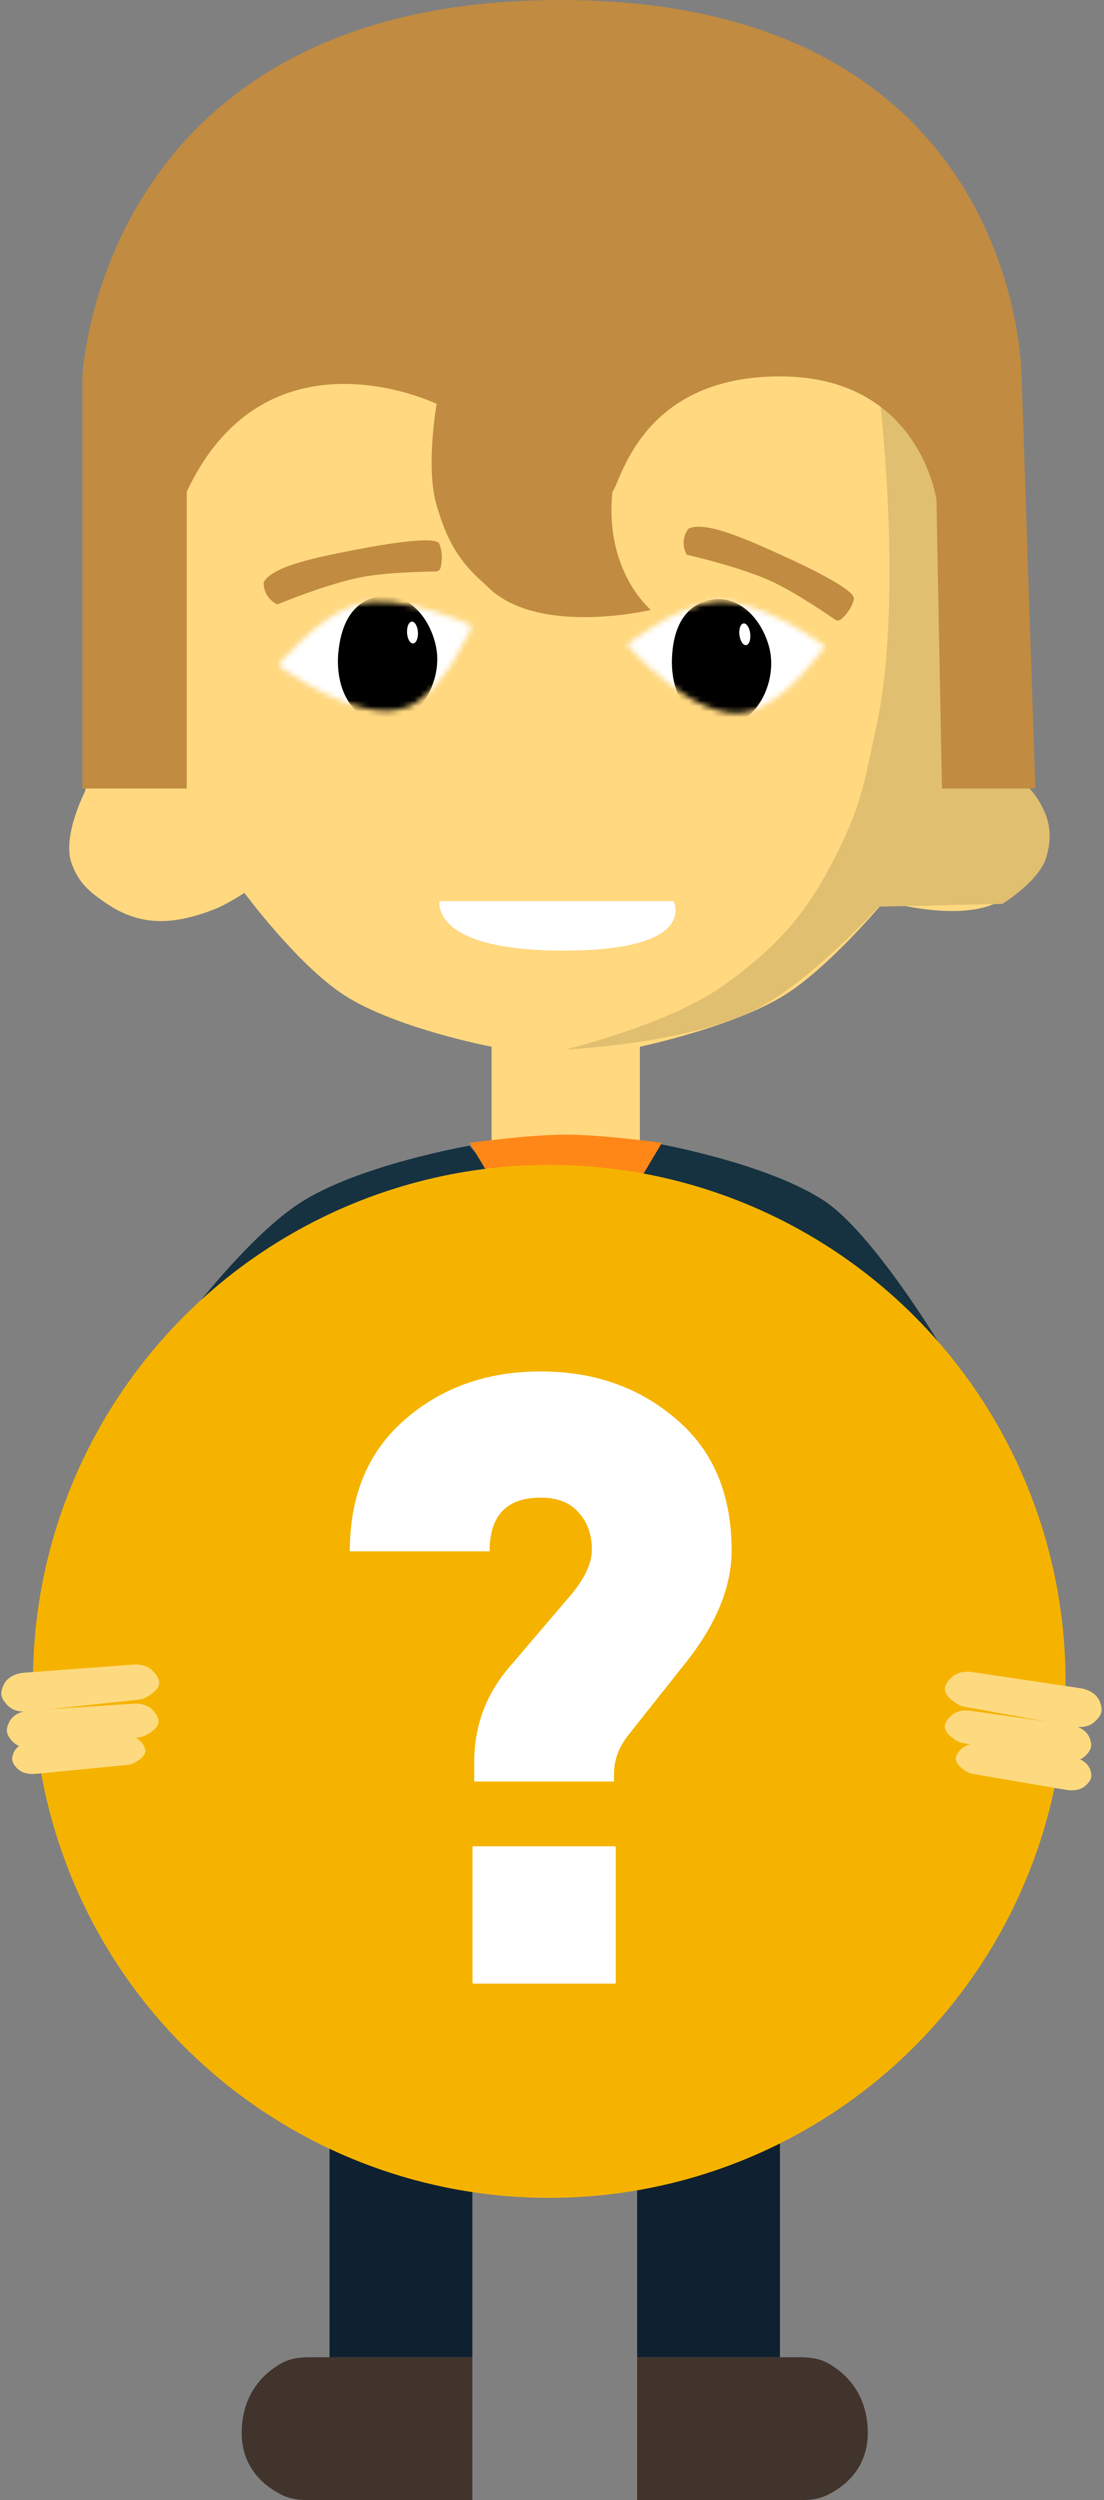 <svg width="201" height="455" viewBox="0 0 201 455" fill="none" xmlns="http://www.w3.org/2000/svg">
<rect x="0" y="0" width="201" height="455" fill="#808080" stroke="none"/>
<path d="M56.428 429H86V455H56.184C54.587 455 52.981 454.838 51.537 454.157C48.549 452.747 43.677 449.315 44.017 442C44.342 435.004 48.569 431.559 51.353 430.039C52.896 429.197 54.671 429 56.428 429Z" fill="#41342C"/>
<path d="M60 429V387H86V429H60Z" fill="#0F2030"/>
<path d="M145.571 429H116V455H145.816C147.413 455 149.019 454.838 150.463 454.157C153.451 452.747 158.323 449.315 157.983 442C157.658 435.004 153.431 431.559 150.647 430.039C149.104 429.197 147.329 429 145.571 429Z" fill="#41342C"/>
<path d="M142 429V387H116V429H142Z" fill="#0F2030"/>
<path d="M54.5 219C65.199 212.007 85.5 208.5 85.5 208.5L96.5 222L91.5 229C80.333 237 57.7 253.1 56.5 253.5C55.3 253.9 42 243.333 35.5 238C35.5 238 45.717 224.741 54.5 219Z" fill="#163241"/>
<path d="M150 218.5C139.301 211.507 119 208 119 208L108 221.5L113 228.5C124.167 236.5 146.8 252.6 148 253C149.2 253.4 164.5 249.833 171 244.5C171 244.5 158.783 224.241 150 218.5Z" fill="#163241"/>
<path d="M12.999 157C11.317 152.111 15.499 144 15.499 144L22.5 105L40.499 66.5L102.999 46.5L170.999 64.5L184.999 140.5C184.999 140.5 192.099 149.159 190.499 155C189.222 159.663 186.2 161.607 181.999 164C174.874 168.06 160.999 164 160.999 164C160.999 164 151.171 175.832 142.999 181C133.708 186.876 116.499 190.5 116.499 190.5V208.5H89.499V190.5C89.499 190.5 71.844 187.133 62.499 181C54.072 175.469 44.499 162.5 44.499 162.5C44.499 162.5 41.282 164.619 38.999 165.5C31.886 168.245 25.827 168.755 19.5 164.5C16.283 162.337 14.261 160.665 12.999 157Z" fill="#FFD87F"/>
<path d="M131.5 179.5C121.707 186.438 103 191 103 191C103 191 125.616 189.984 138 183.5C147.945 178.293 160 165 160 165L182.5 164.5C182.5 164.5 189.225 160.376 190.5 156C191.659 152.023 191.16 149.034 189 145.5C188.205 144.199 186.5 142.5 186.5 142.5L180.5 117L177.5 83.5L159.5 66.5C159.5 66.5 165.011 107.321 159.5 132.5C157.716 140.649 157.055 145.454 153.5 153C147.767 165.167 142.475 171.725 131.5 179.5Z" fill="#E0BF70"/>
<path d="M15 143.5H34V89.5C48.5 58.5 79.5 73.5 79.5 73.5C79.5 73.5 77.439 85.075 79.5 92C81.401 98.388 83.45 102.151 88.5 106.5C97.5 116 118.5 111 118.5 111C118.5 111 110 104 111.5 89.5C113 88 116.5 68.5 142 68.5C167.5 68.5 170.5 91 170.5 91L171.5 143.5H188.5L186 68.5C186 68.5 186 -1.88635e-05 102 0C18 1.88635e-05 15 68.5 15 68.5V143.5Z" fill="#C18B41"/>
<path d="M65 100C58.087 101.333 49.5 103 48 106C48 109 50.5 110 50.5 110C50.5 110 59.746 106.156 66 105C70.485 104.171 77.2 104.029 79.328 104.005C79.737 104 80.099 103.75 80.199 103.354C80.428 102.45 80.69 100.725 80 99C79.5 97.5 70.765 98.888 65 100Z" fill="#C18B41"/>
<path d="M142.651 101.191C136.242 98.277 128.275 94.665 125.315 96.243C123.579 98.69 125.038 100.952 125.038 100.952C125.038 100.952 134.803 103.169 140.572 105.847C144.709 107.768 150.266 111.539 152.016 112.751C152.352 112.983 152.792 112.989 153.103 112.724C153.813 112.119 155.025 110.865 155.461 109.058C155.922 107.546 147.995 103.622 142.651 101.191Z" fill="#C18B41"/>
<path d="M122.64 164H80.032C80.032 164 78.073 173.625 105.009 172.968C127.048 172.43 122.64 164 122.64 164Z" fill="white"/>
<path d="M103 206.5C96.141 206.5 85.5 208 85.5 208L103 237L108 229L120.5 208C120.5 208 109.859 206.5 103 206.5Z" fill="#FF8717"/>
<circle cx="100" cy="306" r="94" fill="#F5B300"/>
<path d="M133.202 282.177C133.202 288.59 130.565 295.211 125.289 302.038L114.583 315.537C112.721 317.813 111.79 320.244 111.79 322.83V324.226H86.343V320.658C86.343 314.141 88.464 308.4 92.705 303.434L103.566 290.711C106.359 287.504 107.756 284.608 107.756 282.022C107.756 279.229 106.928 276.953 105.273 275.195C103.721 273.436 101.446 272.557 98.446 272.557C92.239 272.557 89.136 275.815 89.136 282.332H63.689C63.689 272.195 66.999 264.23 73.62 258.437C80.343 252.541 88.619 249.593 98.446 249.593C108.169 249.593 116.393 252.489 123.117 258.282C129.841 263.971 133.202 271.936 133.202 282.177ZM112.1 361H86.033V336.019H112.1V361Z" fill="white"/>
<path d="M196.653 307.235L177.014 304.305C175.732 304.113 174.385 304.302 173.404 305.15C172.664 305.79 171.964 306.633 172.028 307.5C172.123 308.792 173.897 309.903 174.666 310.327C174.897 310.454 175.149 310.534 175.408 310.581L195.492 314.22C196.797 314.456 198.184 314.298 199.194 313.438C199.795 312.925 200.362 312.282 200.514 311.595C200.647 311 200.484 310.306 200.225 309.664C199.647 308.235 198.177 307.463 196.653 307.235Z" fill="#FDDA80"/>
<path d="M194.834 313.932L176.781 311.357C175.497 311.174 174.144 311.365 173.185 312.237C172.536 312.827 171.953 313.581 172.014 314.35C172.11 315.543 173.739 316.561 174.471 316.96C174.702 317.086 174.954 317.164 175.213 317.209L193.817 320.456C195.124 320.684 196.518 320.524 197.505 319.637C198.023 319.171 198.493 318.602 198.623 317.999C198.733 317.49 198.611 316.904 198.401 316.349C197.853 314.908 196.36 314.149 194.834 313.932Z" fill="#FDDA80"/>
<path d="M194.963 319.7L178.572 317.418C177.289 317.24 175.927 317.428 174.992 318.326C174.438 318.857 173.968 319.514 174.023 320.183C174.114 321.272 175.589 322.2 176.279 322.576C176.51 322.702 176.763 322.779 177.022 322.824L194.069 325.74C195.376 325.964 196.78 325.807 197.741 324.893C198.173 324.48 198.55 323.992 198.659 323.477C198.748 323.057 198.667 322.581 198.509 322.119C198.009 320.661 196.49 319.913 194.963 319.7Z" fill="#FDDA80"/>
<path d="M4.429 304.421L24.23 302.944C25.522 302.848 26.852 303.135 27.768 304.053C28.459 304.746 29.095 305.638 28.967 306.498C28.777 307.779 26.927 308.757 26.128 309.123C25.889 309.233 25.631 309.294 25.37 309.321L5.073 311.473C3.754 311.612 2.381 311.352 1.438 310.42C0.876 309.865 0.359 309.181 0.257 308.485C0.169 307.882 0.382 307.202 0.688 306.581C1.369 305.198 2.892 304.536 4.429 304.421Z" fill="#FDDA80"/>
<path d="M5.402 311.307L24.247 310.057C25.541 309.971 26.873 310.266 27.771 311.201C28.407 311.863 28.973 312.699 28.847 313.5C28.656 314.721 26.892 315.642 26.115 315.992C25.875 316.1 25.617 316.158 25.355 316.184L5.95 318.08C4.63 318.209 3.256 317.941 2.331 316.99C1.819 316.464 1.358 315.827 1.269 315.182C1.193 314.63 1.38 314.014 1.655 313.443C2.327 312.056 3.864 311.409 5.402 311.307Z" fill="#FDDA80"/>
<path d="M6.158 316.883L22.162 315.821C23.456 315.735 24.804 316.019 25.664 316.989C26.151 317.538 26.543 318.195 26.444 318.828C26.279 319.877 24.791 320.674 24.089 320.995C23.849 321.104 23.592 321.163 23.33 321.188L6.595 322.823C5.275 322.952 3.881 322.698 2.998 321.708C2.62 321.285 2.305 320.797 2.237 320.304C2.182 319.905 2.283 319.468 2.456 319.046C3.04 317.619 4.62 316.985 6.158 316.883Z" fill="#FDDA80"/>
<mask id="mask0" mask-type="alpha" maskUnits="userSpaceOnUse" x="50" y="109" width="36" height="21">
<path d="M64.768 110.063C58.103 112.013 50.608 121.047 50.608 121.047C50.608 121.047 65.519 132.431 74.477 128.53C81.053 125.667 85.958 113.896 85.958 113.896C85.958 113.896 72.84 107.701 64.768 110.063Z" fill="white"/>
</mask>
<g mask="url(#mask0)">
<rect width="41.656" height="23.898" transform="matrix(0.998 -0.059 0.058 0.998 49.884 108.617)" fill="white"/>
<path d="M62.585 118.898C62.988 114.483 64.652 110.351 68.995 109.545C73.842 108.645 77.463 113.114 78.427 117.969C79.609 123.926 75.18 131.522 69.22 130.479C64.101 129.582 62.11 124.094 62.585 118.898Z" fill="black" stroke="black" stroke-width="1.988"/>
<ellipse rx="0.992" ry="1.992" transform="matrix(0.998 -0.059 0.058 0.998 75.099 115.117)" fill="white"/>
</g>
<mask id="mask1" mask-type="alpha" maskUnits="userSpaceOnUse" x="114" y="109" width="37" height="21">
<path d="M130.252 109.515C123.329 110.049 114.146 117.345 114.146 117.345C114.146 117.345 126.41 131.561 135.975 129.591C142.997 128.145 150.205 117.636 150.205 117.636C150.205 117.636 138.634 108.869 130.252 109.515Z" fill="white"/>
</mask>
<g mask="url(#mask1)">
<rect width="41.67" height="23.89" transform="matrix(0.993 -0.116 0.116 0.994 110.058 110.408)" fill="white"/>
<path d="M123.33 119.935C123.479 115.504 124.902 111.282 129.191 110.226C133.979 109.046 137.851 113.298 139.092 118.088C140.615 123.967 136.631 131.808 130.621 131.111C125.459 130.513 123.156 125.15 123.33 119.935Z" fill="black" stroke="black" stroke-width="1.988"/>
<ellipse rx="0.992" ry="1.991" transform="matrix(0.993 -0.116 0.116 0.994 135.606 115.434)" fill="white"/>
</g>
</svg>
